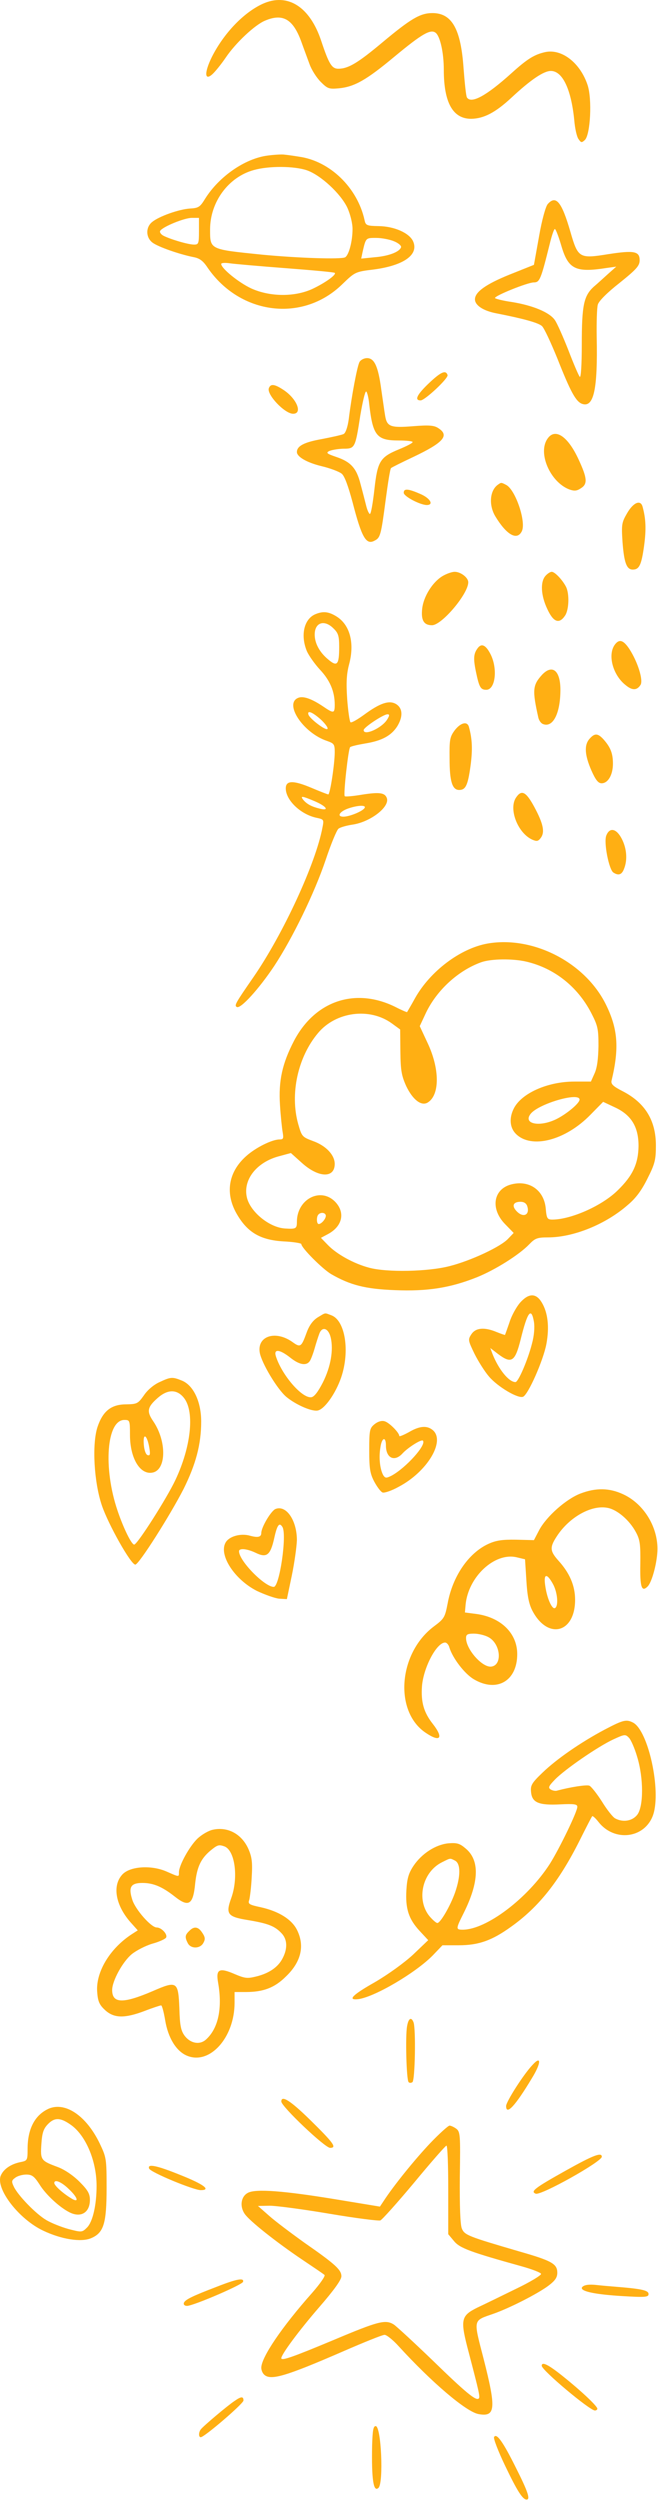 <?xml version="1.0" encoding="UTF-8"?>
<svg xmlns="http://www.w3.org/2000/svg" width="184" height="699" viewBox="0 0 184 699" fill="none">
  <path d="M73.376 1.105C68.023 3.595 62.546 9.383 59.247 15.918C57.069 20.337 57.194 22.764 59.434 20.71C60.181 20.026 61.861 17.972 63.168 16.043C65.907 11.997 71.259 6.956 74.122 5.773C79.101 3.657 81.964 5.338 84.267 11.686C84.952 13.615 86.01 16.416 86.57 17.972C87.13 19.528 88.499 21.706 89.682 22.889C91.611 24.818 91.985 24.943 94.785 24.694C99.142 24.258 102.441 22.391 110.283 15.856C117.938 9.508 120.427 8.014 121.859 9.196C123.104 10.255 124.1 14.798 124.1 19.466C124.1 28.739 126.651 33.22 131.755 33.22C135.302 33.158 138.539 31.478 143.02 27.308C148.435 22.266 152.044 19.839 154.036 19.839C157.272 19.839 159.7 24.88 160.571 33.469C160.758 35.897 161.318 38.386 161.816 38.946C162.5 39.942 162.687 39.942 163.559 39.133C165.114 37.577 165.612 27.681 164.305 23.76C162.252 17.599 157.148 13.615 152.542 14.549C149.43 15.233 147.501 16.416 142.958 20.524C135.987 26.81 131.755 29.113 130.572 27.245C130.323 26.872 129.95 23.262 129.639 19.217C128.892 8.138 126.402 3.657 120.925 3.657C117.502 3.657 114.888 5.213 106.984 11.81C100.076 17.599 97.399 19.217 94.599 19.217C92.794 19.217 91.985 17.91 89.869 11.562C86.694 1.852 80.408 -2.131 73.376 1.105Z" fill="#FFAF13"></path>
  <path d="M74.869 43.489C68.521 44.299 61.239 49.34 57.318 55.626C55.949 57.867 55.513 58.178 53.148 58.302C50.098 58.489 44.434 60.48 42.505 62.099C40.7 63.592 40.763 66.393 42.63 67.825C44.186 69.007 50.036 71.061 54.019 71.87C55.762 72.181 56.758 72.866 58.065 74.858C67.151 88.052 84.64 90.23 95.656 79.525C99.266 76.04 99.329 75.978 104.494 75.355C112.959 74.235 117.191 71.186 115.51 67.451C114.452 65.148 110.282 63.281 105.926 63.219C102.565 63.157 102.254 63.032 101.943 61.539C99.951 52.452 92.233 44.983 83.582 43.801C82.089 43.552 80.284 43.303 79.599 43.241C78.914 43.116 76.798 43.241 74.869 43.489ZM85.761 47.597C89.619 48.904 95.283 54.132 97.15 58.115C97.959 59.92 98.582 62.41 98.582 64.028C98.582 67.389 97.586 71.248 96.528 71.932C95.47 72.555 83.52 72.181 73.126 71.186C58.563 69.692 58.749 69.816 58.749 64.153C58.749 56.435 63.915 49.464 71.01 47.535C75.242 46.352 82.213 46.415 85.761 47.597ZM55.637 64.65C55.637 68.136 55.513 68.385 54.268 68.385C52.588 68.385 47.609 66.891 45.679 65.895C44.995 65.522 44.559 64.899 44.808 64.526C45.493 63.406 51.53 60.916 53.646 60.916H55.637V64.65ZM110.158 67.451C111.403 67.949 112.274 68.696 112.15 69.132C111.714 70.439 108.664 71.621 104.681 71.932L101.009 72.306L101.382 70.501C102.316 66.455 102.254 66.518 105.179 66.518C106.735 66.518 108.975 66.953 110.158 67.451ZM79.91 74.982C87.254 75.542 93.416 76.102 93.603 76.289C94.163 76.787 90.926 79.09 87.379 80.77C82.4 83.073 75.491 83.011 70.263 80.646C66.778 79.028 61.861 75.044 61.861 73.799C61.861 73.488 62.919 73.426 64.226 73.613C65.471 73.799 72.566 74.422 79.91 74.982Z" fill="#FFAF13"></path>
  <path d="M153.164 57.058C152.604 57.68 151.546 61.414 150.737 66.082L149.306 74.049L142.459 76.787C135.862 79.463 132.812 81.642 132.812 83.695C132.812 85.376 135.178 86.932 138.85 87.617C146.443 89.11 150.488 90.231 151.546 91.164C152.169 91.724 154.036 95.77 155.841 100.189C159.575 109.649 161.069 112.387 162.874 112.947C166.048 113.943 167.168 108.84 166.857 94.214C166.795 90.106 166.919 86.061 167.168 85.189C167.417 84.193 169.844 81.766 173.267 79.09C178.06 75.231 178.869 74.297 178.869 72.742C178.869 70.252 177.313 69.941 170.093 71.061C162.002 72.368 161.629 72.181 159.513 64.837C157.085 56.435 155.467 54.444 153.164 57.058ZM156.961 68.696C158.89 75.293 160.944 76.289 169.657 74.92L172.334 74.546L170.155 76.476C168.973 77.534 167.106 79.277 165.985 80.21C163.247 82.762 162.687 85.314 162.687 96.33C162.687 102.118 162.438 105.728 162.127 105.354C161.815 105.043 160.384 101.682 158.953 97.948C157.459 94.151 155.778 90.355 155.156 89.484C153.662 87.305 148.932 85.376 143.144 84.442C140.53 84.069 138.414 83.509 138.414 83.322C138.414 82.637 147.563 78.965 149.243 78.965C150.924 78.965 151.235 78.219 153.725 68.198C154.285 65.895 154.907 64.028 155.156 64.028C155.405 64.028 156.214 66.144 156.961 68.696Z" fill="#FFAF13"></path>
  <path d="M100.511 101.247C99.889 102.429 98.333 110.582 97.524 117.18C97.213 119.42 96.653 121.038 96.093 121.349C95.595 121.598 92.794 122.221 89.869 122.781C85.014 123.652 83.022 124.71 83.022 126.391C83.022 127.698 85.761 129.316 89.806 130.312C92.234 130.872 94.848 131.868 95.532 132.428C96.341 133.05 97.337 135.789 98.582 140.394C101.134 150.29 102.379 152.469 104.744 151.162C106.362 150.352 106.548 149.668 107.855 139.71C108.478 135.042 109.1 131.059 109.349 130.872C109.536 130.685 112.274 129.316 115.449 127.822C123.975 123.777 125.78 121.785 122.606 119.731C121.423 118.922 120.054 118.798 115.449 119.171C109.1 119.669 108.167 119.296 107.669 116.059C107.482 115.001 107.046 111.765 106.611 108.84C105.739 102.367 104.681 100.126 102.627 100.126C101.818 100.126 100.823 100.624 100.511 101.247ZM103.25 113.01C104.246 121.847 105.366 123.154 111.465 123.154C113.644 123.154 115.386 123.341 115.386 123.59C115.386 123.901 113.644 124.773 111.528 125.644C106.237 127.822 105.553 129.005 104.681 136.971C104.246 140.706 103.748 143.693 103.437 143.693C103.188 143.693 102.69 142.635 102.379 141.328C102.067 140.083 101.383 137.407 100.823 135.353C99.702 130.872 98.084 129.129 94.039 127.76C91.487 126.889 91.113 126.64 91.985 126.142C92.607 125.831 94.35 125.519 95.906 125.457C99.267 125.457 99.329 125.395 100.76 116.121C101.383 112.449 102.067 109.462 102.379 109.462C102.627 109.462 103.063 111.08 103.25 113.01Z" fill="#FFAF13"></path>
  <path d="M120.054 107.035C116.631 110.271 115.759 111.952 117.626 111.952C118.809 111.952 125.468 105.728 125.157 104.857C124.659 103.363 123.29 103.985 120.054 107.035Z" fill="#FFAF13"></path>
  <path d="M75.181 108.528C74.496 110.271 79.6 115.686 81.965 115.686C84.641 115.686 83.085 111.64 79.475 109.151C76.799 107.346 75.679 107.221 75.181 108.528Z" fill="#FFAF13"></path>
  <path d="M153.102 122.656C150.302 126.64 153.849 134.793 159.202 136.847C160.633 137.345 161.318 137.282 162.5 136.473C164.368 135.291 164.181 133.61 161.816 128.507C158.828 121.972 155.219 119.544 153.102 122.656Z" fill="#FFAF13"></path>
  <path d="M139.286 135.478C136.983 137.034 136.61 141.141 138.477 144.315C141.589 149.481 144.514 151.224 145.883 148.61C147.252 146.12 144.203 137.034 141.589 135.602C140.157 134.855 140.157 134.855 139.286 135.478Z" fill="#FFAF13"></path>
  <path d="M112.896 137.781C112.896 138.776 117.378 141.141 119.307 141.204C121.423 141.204 120.303 139.274 117.502 138.092C114.079 136.598 112.896 136.536 112.896 137.781Z" fill="#FFAF13"></path>
  <path d="M175.384 143.444C173.828 146.12 173.766 146.618 174.077 151.535C174.513 157.261 175.197 159.252 176.94 159.252C178.745 159.252 179.367 158.008 180.114 152.593C180.736 147.987 180.612 145 179.678 141.639C179.118 139.647 177.127 140.457 175.384 143.444Z" fill="#FFAF13"></path>
  <path d="M123.663 161.12C120.925 162.8 118.435 166.783 118.062 170.144C117.688 173.381 118.498 174.812 120.8 174.812C123.539 174.812 130.945 166.036 130.945 162.8C130.945 161.493 128.829 159.875 127.149 159.875C126.34 159.875 124.784 160.435 123.663 161.12Z" fill="#FFAF13"></path>
  <path d="M152.542 160.995C151.049 162.676 151.235 166.472 153.04 170.269C154.721 173.941 156.339 174.563 157.957 172.198C159.14 170.58 159.264 165.974 158.268 164.045C157.272 162.115 155.156 159.875 154.285 159.875C153.849 159.875 153.103 160.373 152.542 160.995Z" fill="#FFAF13"></path>
  <path d="M88.25 171.7C85.013 173.007 83.956 177.613 85.823 182.094C86.383 183.338 88.001 185.641 89.495 187.259C92.295 190.247 93.602 193.359 93.602 197.031C93.602 199.52 93.291 199.52 90.366 197.529C87.316 195.475 85.013 194.604 83.582 195.039C79.163 196.471 84.702 204.935 91.486 207.176C93.416 207.86 93.602 208.109 93.602 210.288C93.602 213.586 92.295 222.113 91.797 222.113C91.611 222.113 89.37 221.241 86.881 220.183C81.964 218.13 79.91 218.192 79.91 220.432C79.91 223.731 84.08 227.714 88.499 228.648C90.553 229.083 90.615 229.146 90.179 231.324C88.312 241.407 79.163 261.136 70.948 273.086C65.782 280.554 65.471 281.115 66.218 281.55C67.276 282.173 72.441 276.447 76.674 270.098C81.839 262.256 87.939 249.684 91.051 240.473C92.544 235.992 94.162 232.071 94.66 231.697C95.096 231.324 96.839 230.826 98.457 230.577C103.498 229.893 109.1 225.598 108.166 223.109C107.606 221.615 106.05 221.428 101.258 222.175C98.706 222.611 96.528 222.797 96.403 222.611C95.967 222.237 97.399 209.478 97.897 208.918C98.084 208.669 100.013 208.234 102.191 207.86C106.797 207.113 109.411 205.682 111.091 203.068C112.709 200.392 112.647 198.089 110.842 196.906C108.913 195.662 106.299 196.533 101.818 199.832C100.013 201.139 98.332 202.134 98.021 201.948C97.772 201.761 97.337 198.836 97.088 195.475C96.776 190.807 96.901 188.442 97.648 185.641C99.204 179.729 97.835 174.625 94.038 172.322C91.922 171.015 90.366 170.829 88.25 171.7ZM93.291 175.745C94.598 176.99 94.847 177.862 94.847 180.849C94.847 185.89 94.287 186.513 91.797 184.397C89.37 182.405 88.001 179.853 88.001 177.426C88.001 174.003 90.739 173.131 93.291 175.745ZM89.744 201.201C90.988 202.383 91.86 203.566 91.549 203.815C91.051 204.313 86.694 201.014 86.258 199.832C85.823 198.462 87.379 199.085 89.744 201.201ZM108.166 201.325C106.548 203.69 101.693 205.806 101.693 204.126C101.693 203.379 107.233 199.707 108.353 199.707C108.975 199.707 108.975 200.081 108.166 201.325ZM88.063 224.042C91.362 225.474 92.171 226.781 89.432 226.096C87.13 225.536 85.885 224.851 84.889 223.731C83.831 222.424 84.391 222.486 88.063 224.042ZM101.942 225.909C101.382 226.843 97.71 228.337 96.03 228.337C94.1 228.337 94.909 226.905 97.399 226.034C100.137 225.1 102.502 225.038 101.942 225.909Z" fill="#FFAF13"></path>
  <path d="M172.085 180.04C169.782 182.779 171.276 188.691 174.948 191.554C176.815 193.11 178.122 193.048 179.118 191.492C179.927 190.185 178.371 185.144 176.006 181.472C174.388 179.044 173.268 178.609 172.085 180.04Z" fill="#FFAF13"></path>
  <path d="M133.622 181.16C132.44 182.716 132.315 184.023 133.062 187.695C133.996 192.176 134.369 192.861 135.987 192.861C138.539 192.861 139.224 186.948 137.17 182.903C135.863 180.351 134.68 179.791 133.622 181.16Z" fill="#FFAF13"></path>
  <path d="M151.609 188.629C148.932 191.554 148.808 192.923 150.551 200.703C150.737 201.45 151.297 202.259 151.858 202.446C154.596 203.504 156.65 199.583 156.712 193.11C156.774 187.571 154.534 185.579 151.609 188.629Z" fill="#FFAF13"></path>
  <path d="M127.149 204.188C125.78 206.055 125.655 206.802 125.718 212.155C125.718 218.441 126.464 220.868 128.394 220.868C130.199 220.868 130.821 219.623 131.568 214.209C132.19 209.603 132.066 206.616 131.132 203.255C130.697 201.574 128.83 202.01 127.149 204.188Z" fill="#FFAF13"></path>
  <path d="M164.865 206.553C163.309 208.296 163.496 211.097 165.363 215.391C166.545 218.067 167.292 219.001 168.226 219.001C170.031 219.001 171.4 216.636 171.4 213.524C171.4 210.599 170.715 208.918 168.724 206.678C167.168 204.997 166.296 204.935 164.865 206.553Z" fill="#FFAF13"></path>
  <path d="M144.264 223.047C142.21 226.221 144.762 232.88 148.808 234.747C150.115 235.308 150.488 235.245 151.235 234.25C152.417 232.631 151.919 230.266 149.368 225.536C147.065 221.304 145.82 220.682 144.264 223.047Z" fill="#FFAF13"></path>
  <path d="M169.533 233.627C168.786 235.556 170.28 243.149 171.525 243.959C172.956 244.892 173.89 244.581 174.512 242.9C175.508 240.411 175.259 237.237 173.89 234.561C172.396 231.635 170.467 231.2 169.533 233.627Z" fill="#FFAF13"></path>
  <path d="M136.298 263.812C128.704 265.182 120.302 271.53 116.07 279.061C114.95 281.115 113.892 282.857 113.83 282.982C113.767 283.044 112.274 282.422 110.593 281.55C99.453 276.011 88.125 279.745 82.213 291.01C78.914 297.359 77.856 302.213 78.292 308.935C78.478 311.985 78.852 315.47 79.038 316.528C79.35 318.333 79.225 318.582 78.167 318.582C76.051 318.582 71.445 320.885 68.831 323.25C63.728 327.793 62.857 333.892 66.404 339.743C69.329 344.66 72.939 346.714 79.287 347.087C82.026 347.211 84.266 347.585 84.266 347.834C84.266 348.892 90.179 354.804 92.606 356.236C97.897 359.286 102.129 360.406 110.469 360.717C119.493 361.091 125.904 360.095 133.372 357.107C138.476 355.053 145.198 350.821 147.998 347.896C149.616 346.216 150.239 345.967 153.226 345.967C160.384 345.967 169.408 342.295 175.57 336.88C177.873 334.951 179.491 332.71 181.109 329.411C183.163 325.366 183.412 324.183 183.412 320.262C183.412 313.292 180.424 308.375 174.201 305.138C171.4 303.707 170.777 303.085 171.026 302.089C173.205 293.002 172.769 287.65 169.47 280.928C163.682 269.103 149.056 261.572 136.298 263.812ZM147.127 268.854C154.907 270.659 161.442 275.762 165.3 283.168C167.168 286.778 167.354 287.65 167.354 292.442C167.292 296.052 166.981 298.479 166.296 300.035L165.238 302.4H160.57C153.164 302.4 145.882 305.636 143.704 309.869C142.335 312.545 142.521 315.283 144.264 317.026C148.558 321.32 158.081 318.893 165.114 311.673L168.661 308.064L171.835 309.557C176.503 311.673 178.557 315.034 178.557 320.387C178.495 325.366 176.939 328.727 172.707 332.834C168.35 337.129 159.761 340.925 154.533 340.988C153.04 340.988 152.853 340.739 152.604 337.813C152.106 332.71 147.936 329.847 142.957 331.154C137.916 332.461 137.044 338 141.277 342.295L143.642 344.722L142.086 346.34C140.032 348.581 131.63 352.502 125.717 353.995C119.742 355.551 108.166 355.8 103.187 354.431C98.955 353.311 94.225 350.697 91.735 348.145L89.743 346.091L91.611 345.095C95.781 342.917 96.652 338.996 93.664 335.946C89.557 331.839 83.022 335.324 83.022 341.61C83.022 343.539 82.773 343.664 79.723 343.477C75.304 343.228 69.889 338.747 69.018 334.702C67.96 329.909 71.632 325.117 77.669 323.374L81.341 322.378L84.391 325.117C89.059 329.349 93.602 329.474 93.602 325.428C93.602 322.939 91.175 320.325 87.503 319.018C84.515 317.897 84.391 317.773 83.395 314.287C81.03 305.885 83.271 295.554 88.934 288.832C93.913 282.857 103.374 281.612 109.597 286.156L111.9 287.836L111.962 294.06C112.025 299.288 112.274 300.72 113.581 303.645C115.386 307.441 117.813 309.371 119.618 308.25C123.041 306.134 122.979 298.728 119.493 291.446L117.377 286.903L119.12 283.168C122.169 276.82 128.144 271.343 134.555 269.04C137.356 268.045 143.33 267.982 147.127 268.854ZM162.064 307.441C162.064 308.499 158.268 311.611 155.405 312.98C150.675 315.221 146.131 314.163 148.434 311.362C150.737 308.562 162.064 305.263 162.064 307.441ZM147.438 337.253C148.247 339.743 146.256 340.614 144.388 338.56C143.019 337.067 143.579 336.009 145.571 336.009C146.505 336.009 147.189 336.444 147.438 337.253ZM91.113 339.93C91.113 340.801 89.868 342.232 89.121 342.232C88.499 342.232 88.436 340.116 89.059 339.556C89.743 338.809 91.113 339.058 91.113 339.93Z" fill="#FFAF13"></path>
  <path d="M145.385 364.265C144.389 365.447 143.02 367.875 142.46 369.742C141.837 371.547 141.277 373.103 141.215 373.227C141.153 373.289 140.095 372.916 138.85 372.418C135.427 370.987 133 371.236 131.817 373.04C130.821 374.534 130.883 374.783 132.688 378.517C133.746 380.633 135.551 383.496 136.734 384.866C139.161 387.729 144.825 391.089 146.256 390.529C147.688 389.969 151.92 380.385 152.791 375.779C153.663 371.049 153.227 367.003 151.484 364.14C149.866 361.464 147.812 361.526 145.385 364.265ZM149.306 369.555C149.555 371.049 149.368 373.476 148.746 375.717C147.626 380.136 144.949 386.422 144.14 386.422C142.273 386.422 139.41 382.812 137.73 378.58L137.107 376.899L139.286 378.58C143.02 381.38 144.016 380.758 145.572 374.596C147.501 366.754 148.559 365.323 149.306 369.555Z" fill="#FFAF13"></path>
  <path d="M88.872 368.31C87.565 369.119 86.507 370.489 85.76 372.542C84.267 376.65 84.018 376.837 81.777 375.219C77.047 371.858 71.881 373.538 72.628 378.144C73.126 381.069 77.483 388.351 80.034 390.529C82.648 392.708 87.005 394.637 88.748 394.388C90.677 394.139 93.851 389.658 95.407 385.114C97.897 377.77 96.528 369.182 92.669 367.75C90.677 367.003 91.175 366.941 88.872 368.31ZM92.482 373.974C93.291 377.459 92.482 382.127 90.304 386.484C88.934 389.16 87.876 390.529 87.067 390.654C84.453 391.027 78.727 384.368 77.109 379.077C76.549 377.086 78.23 377.272 81.155 379.575C83.644 381.567 85.574 381.94 86.569 380.633C86.881 380.26 87.503 378.642 87.939 377.148C88.374 375.592 88.997 373.663 89.308 372.854C90.117 370.737 91.86 371.36 92.482 373.974Z" fill="#FFAF13"></path>
  <path d="M44.621 386.422C43.066 387.106 41.261 388.6 40.265 390.094C38.584 392.459 38.335 392.583 35.286 392.645C31.116 392.645 28.751 394.512 27.257 398.994C25.701 403.786 26.261 414.366 28.502 420.964C30.307 426.254 36.593 437.457 37.837 437.457C38.833 437.457 47.547 423.702 51.343 416.296C54.766 409.387 56.26 403.848 56.26 397.438C56.26 391.961 54.144 387.417 50.97 386.048C48.231 384.928 47.796 384.928 44.621 386.422ZM51.53 390.965C54.455 394.886 53.397 404.595 49.04 413.806C46.675 418.848 38.398 431.855 37.526 431.855C36.779 431.855 34.539 427.312 32.858 422.333C28.813 410.383 29.809 397.002 34.788 397.002C36.282 397.002 36.344 397.126 36.344 401.172C36.344 407.831 39.269 412.562 42.816 411.69C46.551 410.757 46.613 402.852 42.816 397.313C40.949 394.575 41.198 393.392 44.186 390.778C46.986 388.351 49.6 388.413 51.53 390.965ZM41.758 404.782C42.07 406.649 41.945 407.085 41.261 406.836C40.763 406.649 40.327 405.466 40.203 403.786C39.954 400.425 41.136 401.172 41.758 404.782Z" fill="#FFAF13"></path>
  <path d="M104.744 398.185C103.374 399.305 103.25 399.803 103.25 405.529C103.25 410.694 103.499 412.064 104.681 414.304C105.491 415.798 106.486 417.105 106.984 417.292C107.482 417.478 109.536 416.794 111.528 415.674C119.432 411.504 124.535 403.039 121.112 399.927C119.494 398.496 117.378 398.62 114.328 400.425C112.835 401.234 111.652 401.732 111.652 401.483C111.652 400.55 108.789 397.687 107.544 397.376C106.735 397.127 105.677 397.438 104.744 398.185ZM107.918 404.159C107.918 407.707 110.345 408.827 112.586 406.338C114.079 404.72 117.814 402.355 118.249 402.79C119.37 403.911 113.519 410.383 109.536 412.562C108.042 413.308 107.793 413.308 107.233 412.562C106.3 411.006 105.864 407.707 106.362 404.782C106.735 401.919 107.918 401.483 107.918 404.159Z" fill="#FFAF13"></path>
  <path d="M162.252 417.603C158.268 419.159 152.854 423.951 150.8 427.748L149.306 430.611L144.327 430.486C140.468 430.424 138.726 430.673 136.547 431.669C131.008 434.22 126.527 440.755 125.158 448.411C124.411 452.207 124.224 452.581 121.299 454.759C111.403 462.228 110.158 478.472 118.996 484.447C123.104 487.247 124.162 486.003 121.05 482.019C118.498 478.783 117.689 475.92 118 471.439C118.436 466.149 122.108 459.24 124.473 459.24C124.909 459.24 125.469 459.863 125.656 460.609C126.589 463.659 129.95 468.016 132.502 469.509C138.912 473.306 144.638 470.007 144.638 462.477C144.638 456.688 140.157 452.27 133.373 451.274L130.012 450.838L130.199 448.66C130.946 440.818 138.352 433.972 144.452 435.403L146.817 435.963L147.19 441.814C147.439 446.108 147.875 448.411 148.87 450.34C153.165 458.556 160.82 456.626 160.82 447.29C160.82 443.307 159.264 439.76 156.152 436.337C153.663 433.536 153.663 432.54 156.028 429.055C159.575 423.951 165.55 420.715 169.907 421.586C172.583 422.084 176.006 425.009 177.811 428.37C178.994 430.548 179.118 431.855 179.056 437.27C178.931 443.805 179.429 445.237 181.11 443.556C182.355 442.311 183.848 436.586 183.848 433.038C183.848 426.69 179.927 420.404 174.264 417.79C170.405 415.985 166.608 415.922 162.252 417.603ZM154.721 443.058C155.903 445.361 156.215 448.971 155.219 449.593C154.41 450.091 152.978 446.979 152.48 443.432C151.92 439.884 152.916 439.697 154.721 443.058ZM136.485 457.684C139.97 459.427 140.593 465.526 137.419 465.962C134.929 466.335 130.323 461.17 130.323 457.995C130.323 457 130.697 456.751 132.502 456.751C133.747 456.751 135.551 457.186 136.485 457.684Z" fill="#FFAF13"></path>
  <path d="M77.048 421.897C75.803 422.395 73.065 427.001 73.065 428.619C73.065 429.739 72.131 429.988 69.89 429.366C67.276 428.619 63.978 429.553 63.044 431.358C61.177 434.843 65.596 441.627 71.82 444.801C74.06 445.859 76.861 446.855 78.044 446.979L80.222 447.104L81.591 440.569C82.338 436.959 82.96 432.478 83.023 430.611C83.023 425.071 80.035 420.715 77.048 421.897ZM78.977 426.939C80.284 429.055 78.168 443.681 76.55 443.681C73.998 443.681 66.841 436.399 66.841 433.723C66.841 432.789 69.019 432.976 71.509 434.158C74.558 435.652 75.616 434.843 76.674 430.113C77.484 426.378 78.106 425.507 78.977 426.939Z" fill="#FFAF13"></path>
  <path d="M169.097 483.575C162.314 487.185 155.592 491.853 151.671 495.649C148.683 498.512 148.31 499.197 148.497 501.002C148.746 503.989 150.613 504.798 156.65 504.487C160.571 504.301 161.442 504.425 161.442 505.172C161.442 506.541 156.401 516.935 153.725 521.167C147.501 530.814 135.987 539.527 129.39 539.527C127.398 539.527 127.46 539.278 129.701 534.797C133.995 526.146 134.182 520.109 130.199 516.81C128.518 515.379 127.771 515.192 125.344 515.379C121.797 515.752 117.938 518.242 115.635 521.665C114.266 523.719 113.83 525.213 113.643 528.449C113.332 533.615 114.266 536.54 117.315 539.839L119.743 542.453L115.51 546.498C113.021 548.801 108.54 552.037 104.806 554.216C98.519 557.763 97.026 559.319 100.2 558.946C104.806 558.323 116.195 551.602 120.987 546.747L123.726 543.884H128.269C133.808 543.884 137.543 542.577 142.895 538.718C150.675 533.179 156.339 526.022 162.065 514.632C163.869 511.022 165.425 507.973 165.612 507.786C165.737 507.661 166.546 508.346 167.355 509.404C171.836 515.13 180.425 514.01 182.665 507.35C184.906 500.504 181.296 483.949 177.064 481.646C175.135 480.65 174.325 480.837 169.097 483.575ZM178.184 491.231C179.989 497.143 179.989 505.11 178.184 507.412C176.815 509.155 174.201 509.591 172.023 508.408C171.4 508.097 169.72 505.981 168.351 503.74C166.919 501.5 165.301 499.446 164.803 499.259C163.994 498.948 159.575 499.633 155.841 500.629C155.343 500.815 154.472 500.629 153.974 500.317C153.227 499.819 153.413 499.384 155.218 497.517C158.019 494.654 167.23 488.305 171.525 486.314C174.637 484.882 174.886 484.82 175.881 485.878C176.442 486.438 177.5 488.865 178.184 491.231ZM127.273 520.234C128.829 521.105 128.829 524.528 127.273 529.071C125.966 532.806 123.166 537.66 122.294 537.66C121.983 537.66 121.05 536.851 120.178 535.855C116.32 531.25 118.062 523.408 123.601 520.669C126.091 519.424 125.78 519.487 127.273 520.234Z" fill="#FFAF13"></path>
  <path d="M59.497 511.582C58.314 511.831 56.385 512.952 55.202 514.072C52.962 516.25 50.037 521.54 50.037 523.47C50.037 524.839 50.161 524.839 46.614 523.283C42.257 521.354 36.157 521.789 34.104 524.217C31.365 527.329 32.361 532.681 36.406 537.349L38.523 539.714L36.967 540.71C30.68 544.755 26.635 551.539 27.195 557.141C27.382 559.692 27.88 560.626 29.436 562.057C31.925 564.298 34.85 564.36 40.452 562.244C42.693 561.373 44.809 560.688 45.057 560.688C45.306 560.688 45.804 562.555 46.178 564.796C46.987 569.775 49.29 573.509 52.277 574.754C58.625 577.43 65.596 569.713 65.596 559.941V556.954H68.77C73.625 556.954 76.799 555.771 79.973 552.597C84.267 548.49 85.263 543.946 83.023 539.527C81.529 536.602 77.919 534.361 72.878 533.241C69.642 532.557 69.268 532.308 69.704 531.187C69.891 530.44 70.264 527.578 70.388 524.839C70.637 520.669 70.451 519.238 69.455 516.935C67.588 512.765 63.667 510.649 59.497 511.582ZM62.795 516.25C65.721 517.433 66.716 524.964 64.662 530.689C63.044 535.171 63.605 535.917 69.393 536.851C74.994 537.785 76.861 538.531 78.728 540.523C80.347 542.203 80.471 544.755 79.04 547.494C77.795 549.983 75.243 551.726 71.695 552.597C69.206 553.22 68.521 553.157 65.721 551.975C61.302 550.045 60.306 550.543 60.99 554.34C62.235 561.497 61.053 567.099 57.63 570.211C55.887 571.829 53.273 571.331 51.655 569.215C50.597 567.783 50.285 566.352 50.161 561.56C49.85 553.966 49.539 553.718 42.693 556.705C34.415 560.253 31.365 560.19 31.365 556.394C31.365 553.842 34.29 548.49 36.842 546.373C38.149 545.315 40.701 544.008 42.568 543.448C44.435 542.95 46.178 542.141 46.427 541.768C46.987 540.896 45.182 538.905 43.813 538.905C42.257 538.905 37.9 533.926 37.029 531.25C35.846 527.64 36.531 526.457 39.83 526.457C42.879 526.457 45.369 527.515 48.854 530.254C52.775 533.366 54.02 532.557 54.58 526.582C55.078 522.038 56.136 519.736 58.75 517.495C60.866 515.752 61.177 515.69 62.795 516.25Z" fill="#FFAF13"></path>
  <path d="M52.899 539.901C51.717 541.021 51.654 541.643 52.526 543.324C53.397 544.942 56.011 544.88 56.882 543.199C57.443 542.204 57.38 541.581 56.571 540.399C55.451 538.656 54.268 538.469 52.899 539.901Z" fill="#FFAF13"></path>
  <path d="M113.83 566.539C113.332 569.153 113.643 581.6 114.266 582.16C114.514 582.409 114.95 582.409 115.324 582.16C116.07 581.725 116.319 567.161 115.635 565.418C115.012 563.8 114.203 564.298 113.83 566.539Z" fill="#FFAF13"></path>
  <path d="M148.933 577.306C146.381 579.982 141.526 587.637 141.526 588.82C141.526 591.558 144.078 588.82 148.746 581.04C151.36 576.808 151.422 574.567 148.933 577.306Z" fill="#FFAF13"></path>
  <path d="M78.666 587.575C78.666 588.944 90.865 600.521 92.296 600.521C94.288 600.521 93.354 599.214 86.57 592.554C81.156 587.264 78.666 585.708 78.666 587.575Z" fill="#FFAF13"></path>
  <path d="M13.627 589.567C9.768 591.309 7.714 595.168 7.714 600.832C7.714 604.006 7.652 604.13 5.722 604.504C2.984 605.064 0.93 606.496 0.183 608.363C-1.186 612.097 5.349 620.499 12.071 623.673C17.174 626.101 22.651 626.972 25.452 625.789C29 624.296 29.809 621.744 29.809 611.724C29.809 603.57 29.746 603.197 27.879 599.276C24.145 591.558 18.294 587.575 13.627 589.567ZM19.664 593.986C23.896 596.849 27.008 604.068 27.008 611.163C27.008 616.454 25.95 621.184 24.332 622.802C22.962 624.171 22.838 624.171 19.228 623.238C17.174 622.677 14.373 621.557 13.004 620.748C10.079 619.068 4.976 613.777 3.855 611.35C3.171 609.919 3.233 609.607 4.291 608.861C4.913 608.363 6.345 607.989 7.341 607.989C8.959 607.989 9.581 608.487 11.075 610.79C12.755 613.528 16.552 617.076 19.353 618.507C22.589 620.188 25.141 618.632 25.141 615.084C25.141 613.342 24.581 612.346 22.215 609.981C20.411 608.176 17.983 606.558 16.116 605.873C11.448 604.13 11.262 603.944 11.573 599.463C11.759 596.475 12.133 595.23 13.316 593.986C15.183 591.994 16.801 591.994 19.664 593.986ZM19.166 611.972C21.904 614.524 22.215 616.142 19.726 614.524C17.423 613.093 15.183 611.039 15.183 610.354C15.183 609.234 17.112 609.981 19.166 611.972Z" fill="#FFAF13"></path>
  <path d="M120.241 599.276C116.008 603.757 110.096 611.039 107.233 615.458L106.237 616.952L94.163 614.96C79.475 612.533 71.508 611.91 69.33 613.093C67.4 614.089 66.965 616.827 68.396 618.943C69.641 620.873 77.359 626.972 84.578 631.826C87.628 633.88 90.428 635.747 90.74 636.059C91.051 636.308 89.495 638.548 87.254 641.1C78.852 650.56 73.064 659.087 73.064 662.012C73.064 662.634 73.375 663.443 73.811 663.879C75.616 665.684 79.786 664.439 95.843 657.469C101.694 654.917 106.922 652.801 107.544 652.801C108.104 652.801 109.909 654.232 111.527 656.037C120.738 666.12 130.385 674.335 133.808 674.957C138.601 675.829 138.788 673.464 135.24 659.522C132.315 648.195 132.19 648.942 138.041 646.888C142.46 645.332 150.053 641.473 153.227 639.171C155.218 637.677 155.841 636.806 155.841 635.436C155.841 632.947 154.285 632.075 145.136 629.461C130.883 625.291 129.887 624.918 129.141 623.051C128.705 621.993 128.518 616.889 128.58 608.736C128.767 596.849 128.705 596.04 127.585 595.168C126.9 594.67 126.029 594.297 125.718 594.297C125.344 594.297 122.855 596.537 120.241 599.276ZM125.344 612.284V624.669L126.962 626.598C128.58 628.59 131.755 629.71 145.82 633.631C148.746 634.44 151.173 635.374 151.297 635.747C151.422 636.121 148.248 638.05 144.202 639.98C140.157 641.971 135.302 644.336 133.435 645.208C128.829 647.51 128.643 648.569 131.07 657.718C133.995 668.92 134.306 670.227 133.871 670.601C133.124 671.348 130.199 668.92 120.925 659.896C115.884 655.041 111.029 650.56 110.158 649.938C107.793 648.444 105.864 648.942 93.167 654.294C81.84 659.025 78.665 660.145 78.665 659.336C78.665 658.278 83.645 651.556 89.308 645.021C93.354 640.353 95.47 637.428 95.47 636.432C95.47 634.627 93.789 633.071 85.201 627.096C81.466 624.42 76.985 621.059 75.242 619.503L72.13 616.765L75.429 616.703C77.234 616.703 84.765 617.698 92.109 618.943C99.453 620.188 105.864 620.997 106.361 620.81C106.797 620.686 111.092 615.894 115.822 610.23C120.552 604.504 124.597 599.898 124.846 599.898C125.157 599.898 125.344 605.5 125.344 612.284Z" fill="#FFAF13"></path>
  <path d="M158.331 606.807C149.431 611.786 148.248 612.719 149.804 613.342C151.298 613.902 168.289 604.379 168.289 603.01C168.289 601.641 165.799 602.637 158.331 606.807Z" fill="#FFAF13"></path>
  <path d="M41.696 606.309C42.069 607.367 54.144 612.346 56.135 612.346C59.123 612.346 57.007 610.728 50.596 608.176C43.874 605.437 41.136 604.877 41.696 606.309Z" fill="#FFAF13"></path>
  <path d="M60.617 639.357C53.771 641.971 51.717 642.967 51.406 643.901C51.281 644.399 51.654 644.71 52.339 644.71C54.144 644.647 67.65 638.859 67.961 637.988C68.334 636.805 66.281 637.117 60.617 639.357Z" fill="#FFAF13"></path>
  <path d="M163.808 638.922C163.185 639.046 162.688 639.419 162.688 639.731C162.688 640.726 166.795 641.536 174.077 641.971C180.363 642.345 181.359 642.282 181.359 641.411C181.359 640.415 179.741 639.98 172.957 639.419C170.592 639.233 167.791 638.984 166.733 638.859C165.737 638.735 164.368 638.735 163.808 638.922Z" fill="#FFAF13"></path>
  <path d="M151.484 661.452C151.484 662.697 164.928 673.962 166.359 673.962C166.733 673.962 167.044 673.713 167.044 673.464C167.044 672.717 162.314 668.298 157.397 664.377C153.289 661.078 151.484 660.207 151.484 661.452Z" fill="#FFAF13"></path>
  <path d="M65.596 671.285C63.604 672.592 56.696 678.443 56.136 679.252C55.513 680.061 55.513 681.43 56.136 681.43C57.132 681.43 68.085 672.032 68.085 671.161C68.085 669.978 67.463 669.978 65.596 671.285Z" fill="#FFAF13"></path>
  <path d="M104.059 683.733C103.872 693.256 104.433 696.99 105.864 695.558C107.296 694.065 106.611 678.318 105.055 678.318C104.37 678.318 104.184 679.563 104.059 683.733Z" fill="#FFAF13"></path>
  <path d="M138.165 681.368C137.916 681.741 139.285 685.289 141.215 689.335C144.575 696.367 146.131 698.857 147.252 698.857C148.372 698.857 147.625 696.616 144.264 689.957C140.654 682.675 138.85 680.186 138.165 681.368Z" fill="#FFAF13"></path>
</svg>
